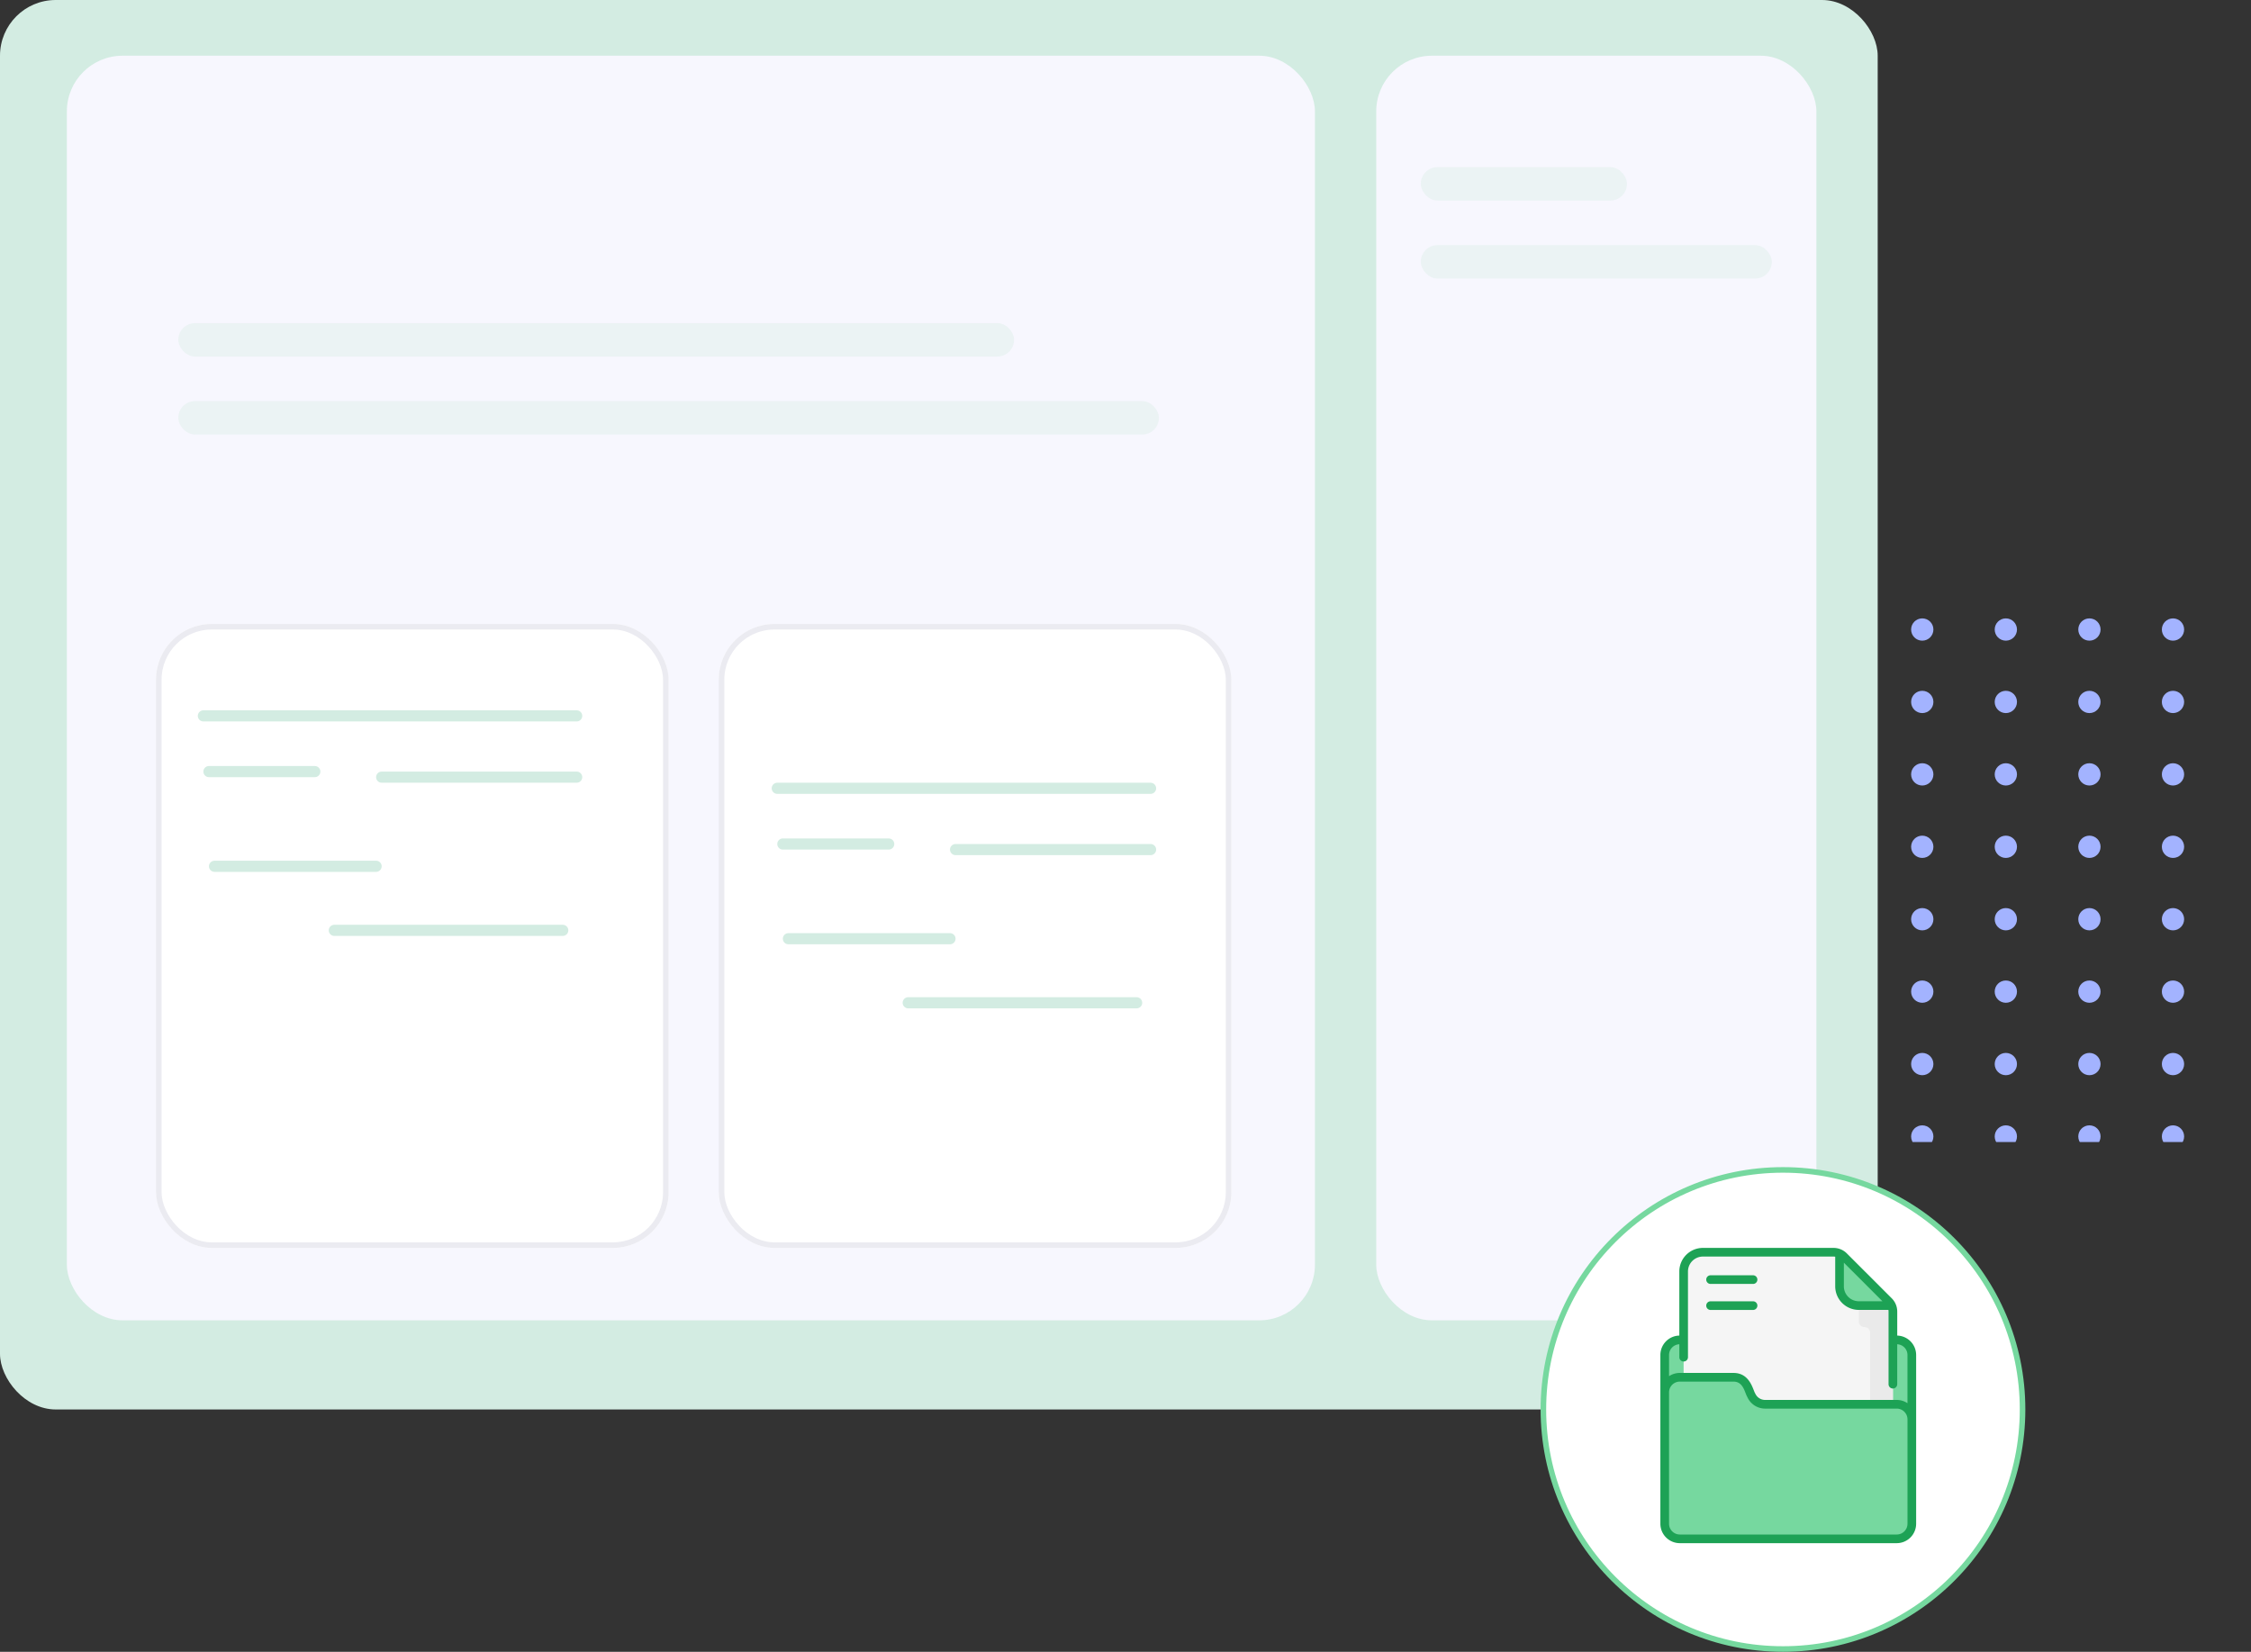 <svg xmlns="http://www.w3.org/2000/svg" xmlns:xlink="http://www.w3.org/1999/xlink" width="404" height="296.5" viewBox="0 0 404 296.5"><rect x="0" y="0" width="404" height="296.5" fill="#333333" stroke="none"/><defs><clipPath id="clip-path"><rect width="196" height="94" fill="none"></rect></clipPath></defs><g id="Group_10744" data-name="Group 10744" transform="translate(-304.337 -1125)"><g id="Repeat_Grid_13" data-name="Repeat Grid 13" transform="translate(512.337 1236)" clip-path="url(#clip-path)"><g transform="translate(-581 -2406)"><circle id="Ellipse_1665" data-name="Ellipse 1665" cx="2" cy="2" r="2" transform="translate(581 2406)" fill="#a3b3ff"></circle></g><g transform="translate(-566 -2406)"><circle id="Ellipse_1665-2" data-name="Ellipse 1665" cx="2" cy="2" r="2" transform="translate(581 2406)" fill="#a3b3ff"></circle></g><g transform="translate(-551 -2406)"><circle id="Ellipse_1665-3" data-name="Ellipse 1665" cx="2" cy="2" r="2" transform="translate(581 2406)" fill="#a3b3ff"></circle></g><g transform="translate(-536 -2406)"><circle id="Ellipse_1665-4" data-name="Ellipse 1665" cx="2" cy="2" r="2" transform="translate(581 2406)" fill="#a3b3ff"></circle></g><g transform="translate(-521 -2406)"><circle id="Ellipse_1665-5" data-name="Ellipse 1665" cx="2" cy="2" r="2" transform="translate(581 2406)" fill="#a3b3ff"></circle></g><g transform="translate(-506 -2406)"><circle id="Ellipse_1665-6" data-name="Ellipse 1665" cx="2" cy="2" r="2" transform="translate(581 2406)" fill="#a3b3ff"></circle></g><g transform="translate(-491 -2406)"><circle id="Ellipse_1665-7" data-name="Ellipse 1665" cx="2" cy="2" r="2" transform="translate(581 2406)" fill="#a3b3ff"></circle></g><g transform="translate(-476 -2406)"><circle id="Ellipse_1665-8" data-name="Ellipse 1665" cx="2" cy="2" r="2" transform="translate(581 2406)" fill="#a3b3ff"></circle></g><g transform="translate(-461 -2406)"><circle id="Ellipse_1665-9" data-name="Ellipse 1665" cx="2" cy="2" r="2" transform="translate(581 2406)" fill="#a3b3ff"></circle></g><g transform="translate(-446 -2406)"><circle id="Ellipse_1665-10" data-name="Ellipse 1665" cx="2" cy="2" r="2" transform="translate(581 2406)" fill="#a3b3ff"></circle></g><g transform="translate(-431 -2406)"><circle id="Ellipse_1665-11" data-name="Ellipse 1665" cx="2" cy="2" r="2" transform="translate(581 2406)" fill="#a3b3ff"></circle></g><g transform="translate(-416 -2406)"><circle id="Ellipse_1665-12" data-name="Ellipse 1665" cx="2" cy="2" r="2" transform="translate(581 2406)" fill="#a3b3ff"></circle></g><g transform="translate(-401 -2406)"><circle id="Ellipse_1665-13" data-name="Ellipse 1665" cx="2" cy="2" r="2" transform="translate(581 2406)" fill="#a3b3ff"></circle></g><g transform="translate(-581 -2393)"><circle id="Ellipse_1665-14" data-name="Ellipse 1665" cx="2" cy="2" r="2" transform="translate(581 2406)" fill="#a3b3ff"></circle></g><g transform="translate(-566 -2393)"><circle id="Ellipse_1665-15" data-name="Ellipse 1665" cx="2" cy="2" r="2" transform="translate(581 2406)" fill="#a3b3ff"></circle></g><g transform="translate(-551 -2393)"><circle id="Ellipse_1665-16" data-name="Ellipse 1665" cx="2" cy="2" r="2" transform="translate(581 2406)" fill="#a3b3ff"></circle></g><g transform="translate(-536 -2393)"><circle id="Ellipse_1665-17" data-name="Ellipse 1665" cx="2" cy="2" r="2" transform="translate(581 2406)" fill="#a3b3ff"></circle></g><g transform="translate(-521 -2393)"><circle id="Ellipse_1665-18" data-name="Ellipse 1665" cx="2" cy="2" r="2" transform="translate(581 2406)" fill="#a3b3ff"></circle></g><g transform="translate(-506 -2393)"><circle id="Ellipse_1665-19" data-name="Ellipse 1665" cx="2" cy="2" r="2" transform="translate(581 2406)" fill="#a3b3ff"></circle></g><g transform="translate(-491 -2393)"><circle id="Ellipse_1665-20" data-name="Ellipse 1665" cx="2" cy="2" r="2" transform="translate(581 2406)" fill="#a3b3ff"></circle></g><g transform="translate(-476 -2393)"><circle id="Ellipse_1665-21" data-name="Ellipse 1665" cx="2" cy="2" r="2" transform="translate(581 2406)" fill="#a3b3ff"></circle></g><g transform="translate(-461 -2393)"><circle id="Ellipse_1665-22" data-name="Ellipse 1665" cx="2" cy="2" r="2" transform="translate(581 2406)" fill="#a3b3ff"></circle></g><g transform="translate(-446 -2393)"><circle id="Ellipse_1665-23" data-name="Ellipse 1665" cx="2" cy="2" r="2" transform="translate(581 2406)" fill="#a3b3ff"></circle></g><g transform="translate(-431 -2393)"><circle id="Ellipse_1665-24" data-name="Ellipse 1665" cx="2" cy="2" r="2" transform="translate(581 2406)" fill="#a3b3ff"></circle></g><g transform="translate(-416 -2393)"><circle id="Ellipse_1665-25" data-name="Ellipse 1665" cx="2" cy="2" r="2" transform="translate(581 2406)" fill="#a3b3ff"></circle></g><g transform="translate(-401 -2393)"><circle id="Ellipse_1665-26" data-name="Ellipse 1665" cx="2" cy="2" r="2" transform="translate(581 2406)" fill="#a3b3ff"></circle></g><g transform="translate(-581 -2380)"><circle id="Ellipse_1665-27" data-name="Ellipse 1665" cx="2" cy="2" r="2" transform="translate(581 2406)" fill="#a3b3ff"></circle></g><g transform="translate(-566 -2380)"><circle id="Ellipse_1665-28" data-name="Ellipse 1665" cx="2" cy="2" r="2" transform="translate(581 2406)" fill="#a3b3ff"></circle></g><g transform="translate(-551 -2380)"><circle id="Ellipse_1665-29" data-name="Ellipse 1665" cx="2" cy="2" r="2" transform="translate(581 2406)" fill="#a3b3ff"></circle></g><g transform="translate(-536 -2380)"><circle id="Ellipse_1665-30" data-name="Ellipse 1665" cx="2" cy="2" r="2" transform="translate(581 2406)" fill="#a3b3ff"></circle></g><g transform="translate(-521 -2380)"><circle id="Ellipse_1665-31" data-name="Ellipse 1665" cx="2" cy="2" r="2" transform="translate(581 2406)" fill="#a3b3ff"></circle></g><g transform="translate(-506 -2380)"><circle id="Ellipse_1665-32" data-name="Ellipse 1665" cx="2" cy="2" r="2" transform="translate(581 2406)" fill="#a3b3ff"></circle></g><g transform="translate(-491 -2380)"><circle id="Ellipse_1665-33" data-name="Ellipse 1665" cx="2" cy="2" r="2" transform="translate(581 2406)" fill="#a3b3ff"></circle></g><g transform="translate(-476 -2380)"><circle id="Ellipse_1665-34" data-name="Ellipse 1665" cx="2" cy="2" r="2" transform="translate(581 2406)" fill="#a3b3ff"></circle></g><g transform="translate(-461 -2380)"><circle id="Ellipse_1665-35" data-name="Ellipse 1665" cx="2" cy="2" r="2" transform="translate(581 2406)" fill="#a3b3ff"></circle></g><g transform="translate(-446 -2380)"><circle id="Ellipse_1665-36" data-name="Ellipse 1665" cx="2" cy="2" r="2" transform="translate(581 2406)" fill="#a3b3ff"></circle></g><g transform="translate(-431 -2380)"><circle id="Ellipse_1665-37" data-name="Ellipse 1665" cx="2" cy="2" r="2" transform="translate(581 2406)" fill="#a3b3ff"></circle></g><g transform="translate(-416 -2380)"><circle id="Ellipse_1665-38" data-name="Ellipse 1665" cx="2" cy="2" r="2" transform="translate(581 2406)" fill="#a3b3ff"></circle></g><g transform="translate(-401 -2380)"><circle id="Ellipse_1665-39" data-name="Ellipse 1665" cx="2" cy="2" r="2" transform="translate(581 2406)" fill="#a3b3ff"></circle></g><g transform="translate(-581 -2367)"><circle id="Ellipse_1665-40" data-name="Ellipse 1665" cx="2" cy="2" r="2" transform="translate(581 2406)" fill="#a3b3ff"></circle></g><g transform="translate(-566 -2367)"><circle id="Ellipse_1665-41" data-name="Ellipse 1665" cx="2" cy="2" r="2" transform="translate(581 2406)" fill="#a3b3ff"></circle></g><g transform="translate(-551 -2367)"><circle id="Ellipse_1665-42" data-name="Ellipse 1665" cx="2" cy="2" r="2" transform="translate(581 2406)" fill="#a3b3ff"></circle></g><g transform="translate(-536 -2367)"><circle id="Ellipse_1665-43" data-name="Ellipse 1665" cx="2" cy="2" r="2" transform="translate(581 2406)" fill="#a3b3ff"></circle></g><g transform="translate(-521 -2367)"><circle id="Ellipse_1665-44" data-name="Ellipse 1665" cx="2" cy="2" r="2" transform="translate(581 2406)" fill="#a3b3ff"></circle></g><g transform="translate(-506 -2367)"><circle id="Ellipse_1665-45" data-name="Ellipse 1665" cx="2" cy="2" r="2" transform="translate(581 2406)" fill="#a3b3ff"></circle></g><g transform="translate(-491 -2367)"><circle id="Ellipse_1665-46" data-name="Ellipse 1665" cx="2" cy="2" r="2" transform="translate(581 2406)" fill="#a3b3ff"></circle></g><g transform="translate(-476 -2367)"><circle id="Ellipse_1665-47" data-name="Ellipse 1665" cx="2" cy="2" r="2" transform="translate(581 2406)" fill="#a3b3ff"></circle></g><g transform="translate(-461 -2367)"><circle id="Ellipse_1665-48" data-name="Ellipse 1665" cx="2" cy="2" r="2" transform="translate(581 2406)" fill="#a3b3ff"></circle></g><g transform="translate(-446 -2367)"><circle id="Ellipse_1665-49" data-name="Ellipse 1665" cx="2" cy="2" r="2" transform="translate(581 2406)" fill="#a3b3ff"></circle></g><g transform="translate(-431 -2367)"><circle id="Ellipse_1665-50" data-name="Ellipse 1665" cx="2" cy="2" r="2" transform="translate(581 2406)" fill="#a3b3ff"></circle></g><g transform="translate(-416 -2367)"><circle id="Ellipse_1665-51" data-name="Ellipse 1665" cx="2" cy="2" r="2" transform="translate(581 2406)" fill="#a3b3ff"></circle></g><g transform="translate(-401 -2367)"><circle id="Ellipse_1665-52" data-name="Ellipse 1665" cx="2" cy="2" r="2" transform="translate(581 2406)" fill="#a3b3ff"></circle></g><g transform="translate(-581 -2354)"><circle id="Ellipse_1665-53" data-name="Ellipse 1665" cx="2" cy="2" r="2" transform="translate(581 2406)" fill="#a3b3ff"></circle></g><g transform="translate(-566 -2354)"><circle id="Ellipse_1665-54" data-name="Ellipse 1665" cx="2" cy="2" r="2" transform="translate(581 2406)" fill="#a3b3ff"></circle></g><g transform="translate(-551 -2354)"><circle id="Ellipse_1665-55" data-name="Ellipse 1665" cx="2" cy="2" r="2" transform="translate(581 2406)" fill="#a3b3ff"></circle></g><g transform="translate(-536 -2354)"><circle id="Ellipse_1665-56" data-name="Ellipse 1665" cx="2" cy="2" r="2" transform="translate(581 2406)" fill="#a3b3ff"></circle></g><g transform="translate(-521 -2354)"><circle id="Ellipse_1665-57" data-name="Ellipse 1665" cx="2" cy="2" r="2" transform="translate(581 2406)" fill="#a3b3ff"></circle></g><g transform="translate(-506 -2354)"><circle id="Ellipse_1665-58" data-name="Ellipse 1665" cx="2" cy="2" r="2" transform="translate(581 2406)" fill="#a3b3ff"></circle></g><g transform="translate(-491 -2354)"><circle id="Ellipse_1665-59" data-name="Ellipse 1665" cx="2" cy="2" r="2" transform="translate(581 2406)" fill="#a3b3ff"></circle></g><g transform="translate(-476 -2354)"><circle id="Ellipse_1665-60" data-name="Ellipse 1665" cx="2" cy="2" r="2" transform="translate(581 2406)" fill="#a3b3ff"></circle></g><g transform="translate(-461 -2354)"><circle id="Ellipse_1665-61" data-name="Ellipse 1665" cx="2" cy="2" r="2" transform="translate(581 2406)" fill="#a3b3ff"></circle></g><g transform="translate(-446 -2354)"><circle id="Ellipse_1665-62" data-name="Ellipse 1665" cx="2" cy="2" r="2" transform="translate(581 2406)" fill="#a3b3ff"></circle></g><g transform="translate(-431 -2354)"><circle id="Ellipse_1665-63" data-name="Ellipse 1665" cx="2" cy="2" r="2" transform="translate(581 2406)" fill="#a3b3ff"></circle></g><g transform="translate(-416 -2354)"><circle id="Ellipse_1665-64" data-name="Ellipse 1665" cx="2" cy="2" r="2" transform="translate(581 2406)" fill="#a3b3ff"></circle></g><g transform="translate(-401 -2354)"><circle id="Ellipse_1665-65" data-name="Ellipse 1665" cx="2" cy="2" r="2" transform="translate(581 2406)" fill="#a3b3ff"></circle></g><g transform="translate(-581 -2341)"><circle id="Ellipse_1665-66" data-name="Ellipse 1665" cx="2" cy="2" r="2" transform="translate(581 2406)" fill="#a3b3ff"></circle></g><g transform="translate(-566 -2341)"><circle id="Ellipse_1665-67" data-name="Ellipse 1665" cx="2" cy="2" r="2" transform="translate(581 2406)" fill="#a3b3ff"></circle></g><g transform="translate(-551 -2341)"><circle id="Ellipse_1665-68" data-name="Ellipse 1665" cx="2" cy="2" r="2" transform="translate(581 2406)" fill="#a3b3ff"></circle></g><g transform="translate(-536 -2341)"><circle id="Ellipse_1665-69" data-name="Ellipse 1665" cx="2" cy="2" r="2" transform="translate(581 2406)" fill="#a3b3ff"></circle></g><g transform="translate(-521 -2341)"><circle id="Ellipse_1665-70" data-name="Ellipse 1665" cx="2" cy="2" r="2" transform="translate(581 2406)" fill="#a3b3ff"></circle></g><g transform="translate(-506 -2341)"><circle id="Ellipse_1665-71" data-name="Ellipse 1665" cx="2" cy="2" r="2" transform="translate(581 2406)" fill="#a3b3ff"></circle></g><g transform="translate(-491 -2341)"><circle id="Ellipse_1665-72" data-name="Ellipse 1665" cx="2" cy="2" r="2" transform="translate(581 2406)" fill="#a3b3ff"></circle></g><g transform="translate(-476 -2341)"><circle id="Ellipse_1665-73" data-name="Ellipse 1665" cx="2" cy="2" r="2" transform="translate(581 2406)" fill="#a3b3ff"></circle></g><g transform="translate(-461 -2341)"><circle id="Ellipse_1665-74" data-name="Ellipse 1665" cx="2" cy="2" r="2" transform="translate(581 2406)" fill="#a3b3ff"></circle></g><g transform="translate(-446 -2341)"><circle id="Ellipse_1665-75" data-name="Ellipse 1665" cx="2" cy="2" r="2" transform="translate(581 2406)" fill="#a3b3ff"></circle></g><g transform="translate(-431 -2341)"><circle id="Ellipse_1665-76" data-name="Ellipse 1665" cx="2" cy="2" r="2" transform="translate(581 2406)" fill="#a3b3ff"></circle></g><g transform="translate(-416 -2341)"><circle id="Ellipse_1665-77" data-name="Ellipse 1665" cx="2" cy="2" r="2" transform="translate(581 2406)" fill="#a3b3ff"></circle></g><g transform="translate(-401 -2341)"><circle id="Ellipse_1665-78" data-name="Ellipse 1665" cx="2" cy="2" r="2" transform="translate(581 2406)" fill="#a3b3ff"></circle></g><g transform="translate(-581 -2328)"><circle id="Ellipse_1665-79" data-name="Ellipse 1665" cx="2" cy="2" r="2" transform="translate(581 2406)" fill="#a3b3ff"></circle></g><g transform="translate(-566 -2328)"><circle id="Ellipse_1665-80" data-name="Ellipse 1665" cx="2" cy="2" r="2" transform="translate(581 2406)" fill="#a3b3ff"></circle></g><g transform="translate(-551 -2328)"><circle id="Ellipse_1665-81" data-name="Ellipse 1665" cx="2" cy="2" r="2" transform="translate(581 2406)" fill="#a3b3ff"></circle></g><g transform="translate(-536 -2328)"><circle id="Ellipse_1665-82" data-name="Ellipse 1665" cx="2" cy="2" r="2" transform="translate(581 2406)" fill="#a3b3ff"></circle></g><g transform="translate(-521 -2328)"><circle id="Ellipse_1665-83" data-name="Ellipse 1665" cx="2" cy="2" r="2" transform="translate(581 2406)" fill="#a3b3ff"></circle></g><g transform="translate(-506 -2328)"><circle id="Ellipse_1665-84" data-name="Ellipse 1665" cx="2" cy="2" r="2" transform="translate(581 2406)" fill="#a3b3ff"></circle></g><g transform="translate(-491 -2328)"><circle id="Ellipse_1665-85" data-name="Ellipse 1665" cx="2" cy="2" r="2" transform="translate(581 2406)" fill="#a3b3ff"></circle></g><g transform="translate(-476 -2328)"><circle id="Ellipse_1665-86" data-name="Ellipse 1665" cx="2" cy="2" r="2" transform="translate(581 2406)" fill="#a3b3ff"></circle></g><g transform="translate(-461 -2328)"><circle id="Ellipse_1665-87" data-name="Ellipse 1665" cx="2" cy="2" r="2" transform="translate(581 2406)" fill="#a3b3ff"></circle></g><g transform="translate(-446 -2328)"><circle id="Ellipse_1665-88" data-name="Ellipse 1665" cx="2" cy="2" r="2" transform="translate(581 2406)" fill="#a3b3ff"></circle></g><g transform="translate(-431 -2328)"><circle id="Ellipse_1665-89" data-name="Ellipse 1665" cx="2" cy="2" r="2" transform="translate(581 2406)" fill="#a3b3ff"></circle></g><g transform="translate(-416 -2328)"><circle id="Ellipse_1665-90" data-name="Ellipse 1665" cx="2" cy="2" r="2" transform="translate(581 2406)" fill="#a3b3ff"></circle></g><g transform="translate(-401 -2328)"><circle id="Ellipse_1665-91" data-name="Ellipse 1665" cx="2" cy="2" r="2" transform="translate(581 2406)" fill="#a3b3ff"></circle></g><g transform="translate(-581 -2315)"><circle id="Ellipse_1665-92" data-name="Ellipse 1665" cx="2" cy="2" r="2" transform="translate(581 2406)" fill="#a3b3ff"></circle></g><g transform="translate(-566 -2315)"><circle id="Ellipse_1665-93" data-name="Ellipse 1665" cx="2" cy="2" r="2" transform="translate(581 2406)" fill="#a3b3ff"></circle></g><g transform="translate(-551 -2315)"><circle id="Ellipse_1665-94" data-name="Ellipse 1665" cx="2" cy="2" r="2" transform="translate(581 2406)" fill="#a3b3ff"></circle></g><g transform="translate(-536 -2315)"><circle id="Ellipse_1665-95" data-name="Ellipse 1665" cx="2" cy="2" r="2" transform="translate(581 2406)" fill="#a3b3ff"></circle></g><g transform="translate(-521 -2315)"><circle id="Ellipse_1665-96" data-name="Ellipse 1665" cx="2" cy="2" r="2" transform="translate(581 2406)" fill="#a3b3ff"></circle></g><g transform="translate(-506 -2315)"><circle id="Ellipse_1665-97" data-name="Ellipse 1665" cx="2" cy="2" r="2" transform="translate(581 2406)" fill="#a3b3ff"></circle></g><g transform="translate(-491 -2315)"><circle id="Ellipse_1665-98" data-name="Ellipse 1665" cx="2" cy="2" r="2" transform="translate(581 2406)" fill="#a3b3ff"></circle></g><g transform="translate(-476 -2315)"><circle id="Ellipse_1665-99" data-name="Ellipse 1665" cx="2" cy="2" r="2" transform="translate(581 2406)" fill="#a3b3ff"></circle></g><g transform="translate(-461 -2315)"><circle id="Ellipse_1665-100" data-name="Ellipse 1665" cx="2" cy="2" r="2" transform="translate(581 2406)" fill="#a3b3ff"></circle></g><g transform="translate(-446 -2315)"><circle id="Ellipse_1665-101" data-name="Ellipse 1665" cx="2" cy="2" r="2" transform="translate(581 2406)" fill="#a3b3ff"></circle></g><g transform="translate(-431 -2315)"><circle id="Ellipse_1665-102" data-name="Ellipse 1665" cx="2" cy="2" r="2" transform="translate(581 2406)" fill="#a3b3ff"></circle></g><g transform="translate(-416 -2315)"><circle id="Ellipse_1665-103" data-name="Ellipse 1665" cx="2" cy="2" r="2" transform="translate(581 2406)" fill="#a3b3ff"></circle></g><g transform="translate(-401 -2315)"><circle id="Ellipse_1665-104" data-name="Ellipse 1665" cx="2" cy="2" r="2" transform="translate(581 2406)" fill="#a3b3ff"></circle></g></g><g id="Group_10743" data-name="Group 10743"><g id="Group_10619" data-name="Group 10619" transform="translate(284.87 -1750.654)"><rect id="Rectangle_4100" data-name="Rectangle 4100" width="337" height="253" rx="10" transform="translate(19.467 2875.654)" fill="#d3ece2"></rect><rect id="Rectangle_4104" data-name="Rectangle 4104" width="224" height="227" rx="10" transform="translate(31.467 2885.654)" fill="#f7f7fe"></rect><rect id="Rectangle_5583" data-name="Rectangle 5583" width="79" height="227" rx="10" transform="translate(266.467 2885.654)" fill="#f7f7fe"></rect></g><rect id="Rectangle_5603" data-name="Rectangle 5603" width="176" height="6" rx="3" transform="translate(336.337 1197)" fill="#d3ece2" opacity="0.35"></rect><rect id="Rectangle_5607" data-name="Rectangle 5607" width="63" height="6" rx="3" transform="translate(559.337 1169)" fill="#d3ece2" opacity="0.35"></rect><rect id="Rectangle_5606" data-name="Rectangle 5606" width="150" height="6" rx="3" transform="translate(336.337 1183)" fill="#d3ece2" opacity="0.35"></rect><rect id="Rectangle_5608" data-name="Rectangle 5608" width="37" height="6" rx="3" transform="translate(559.337 1155)" fill="#d3ece2" opacity="0.35"></rect><g id="Rectangle_5604" data-name="Rectangle 5604" transform="translate(332.337 1237)" fill="#fff" stroke="#ebebf1" stroke-width="1"><rect width="92" height="112" rx="10" stroke="none"></rect><rect x="0.5" y="0.5" width="91" height="111" rx="9.5" fill="none"></rect></g><g id="Rectangle_5605" data-name="Rectangle 5605" transform="translate(433.337 1237)" fill="#fff" stroke="#ebebf1" stroke-width="1"><rect width="92" height="112" rx="10" stroke="none"></rect><rect x="0.5" y="0.5" width="91" height="111" rx="9.5" fill="none"></rect></g><line id="Line_268" data-name="Line 268" x2="67" transform="translate(340.837 1253.5)" fill="none" stroke="#d3ece2" stroke-linecap="round" stroke-width="2"></line><line id="Line_273" data-name="Line 273" x2="67" transform="translate(443.837 1266.5)" fill="none" stroke="#d3ece2" stroke-linecap="round" stroke-width="2"></line><line id="Line_269" data-name="Line 269" x2="19" transform="translate(341.837 1263.5)" fill="none" stroke="#d3ece2" stroke-linecap="round" stroke-width="2"></line><line id="Line_275" data-name="Line 275" x2="19" transform="translate(444.837 1276.5)" fill="none" stroke="#d3ece2" stroke-linecap="round" stroke-width="2"></line><line id="Line_270" data-name="Line 270" x2="35" transform="translate(372.837 1264.5)" fill="none" stroke="#d3ece2" stroke-linecap="round" stroke-width="2"></line><line id="Line_274" data-name="Line 274" x2="35" transform="translate(475.837 1277.5)" fill="none" stroke="#d3ece2" stroke-linecap="round" stroke-width="2"></line><line id="Line_271" data-name="Line 271" x2="29" transform="translate(342.837 1280.5)" fill="none" stroke="#d3ece2" stroke-linecap="round" stroke-width="2"></line><line id="Line_276" data-name="Line 276" x2="29" transform="translate(445.837 1293.5)" fill="none" stroke="#d3ece2" stroke-linecap="round" stroke-width="2"></line><line id="Line_272" data-name="Line 272" x1="41" transform="translate(364.337 1292)" fill="none" stroke="#d3ece2" stroke-linecap="round" stroke-width="2"></line><line id="Line_277" data-name="Line 277" x1="41" transform="translate(467.337 1305)" fill="none" stroke="#d3ece2" stroke-linecap="round" stroke-width="2"></line><circle id="Ellipse_1707" data-name="Ellipse 1707" cx="43" cy="43" r="43" transform="translate(581.337 1335)" fill="#fff" stroke="#76d89f" stroke-width="1"></circle><g id="file_1_" data-name="file (1)" transform="translate(568.045 1349)"><g id="Group_10635" data-name="Group 10635" transform="translate(35.069 0.777)"><path id="Path_38844" data-name="Path 38844" d="M83.432,159.517H44.5a2.71,2.71,0,0,0-2.71,2.71v17.721H86.141V162.227A2.71,2.71,0,0,0,83.432,159.517Z" transform="translate(-41.794 -143.781)" fill="#76d89f"></path><g id="Group_10622" data-name="Group 10622" transform="translate(3.396)"><g id="Group_10621" data-name="Group 10621"><path id="Path_38845" data-name="Path 38845" d="M78.06,7.5A3.457,3.457,0,0,0,74.6,10.959V55.492a3.457,3.457,0,0,0,3.457,3.457H108.7a3.457,3.457,0,0,0,3.457-3.457V18.163a2.619,2.619,0,0,0-.767-1.852l-8.042-8.042A2.619,2.619,0,0,0,101.5,7.5H78.06Z" transform="translate(-74.603 -7.502)" fill="#f5f5f5"></path><g id="Group_10620" data-name="Group 10620" transform="translate(30.011 3.478)"><path id="Path_38846" data-name="Path 38846" d="M371.3,46.433l-5.33-5.33-.019,8.941a1.015,1.015,0,0,0,1.015,1.017,1.015,1.015,0,0,1,1.015,1.015V85.614a3.457,3.457,0,0,1-3.457,3.457h4.087a3.457,3.457,0,0,0,3.457-3.457V48.285A2.619,2.619,0,0,0,371.3,46.433Z" transform="translate(-364.519 -41.103)" fill="#eaeaea"></path></g><path id="Path_38847" data-name="Path 38847" d="M353.7,18.355l-8.042-8.042a2.617,2.617,0,0,0-.767-.531v5.883a3.457,3.457,0,0,0,3.457,3.457h5.883A2.619,2.619,0,0,0,353.7,18.355Z" transform="translate(-316.914 -9.546)" fill="#76d89f"></path></g></g><g id="Group_10634" data-name="Group 10634" transform="translate(0 4.138)"><g id="Group_10624" data-name="Group 10624" transform="translate(0 18.304)"><g id="Group_10623" data-name="Group 10623"><path id="Path_38848" data-name="Path 38848" d="M57.331,227.531l-.715-1.617a2.71,2.71,0,0,0-2.479-1.615H44.5a2.71,2.71,0,0,0-2.71,2.71v23.586a2.71,2.71,0,0,0,2.71,2.71H83.432a2.71,2.71,0,0,0,2.71-2.71V231.855a2.71,2.71,0,0,0-2.71-2.71H59.81a2.71,2.71,0,0,1-2.478-1.615Z" transform="translate(-41.794 -224.299)" fill="#76d89f"></path></g></g><g id="Group_10626" data-name="Group 10626" transform="translate(8.221 18.304)"><g id="Group_10625" data-name="Group 10625"><path id="Path_38849" data-name="Path 38849" d="M123.693,225.914l.715,1.617a2.71,2.71,0,0,0,2.479,1.615h4.123a2.71,2.71,0,0,1-2.478-1.615l-.715-1.617a2.71,2.71,0,0,0-2.479-1.615h-4.123A2.71,2.71,0,0,1,123.693,225.914Z" transform="translate(-121.215 -224.299)" fill="#76d89f"></path><path id="Path_38850" data-name="Path 38850" d="M408.322,271.118H404.2a2.71,2.71,0,0,1,2.709,2.71v18.739a2.71,2.71,0,0,1-2.71,2.71h4.123a2.71,2.71,0,0,0,2.71-2.71V273.828A2.71,2.71,0,0,0,408.322,271.118Z" transform="translate(-374.906 -266.272)" fill="#76d89f"></path></g></g><g id="Group_10633" data-name="Group 10633" transform="translate(7.424)"><g id="Group_10632" data-name="Group 10632"><g id="Group_10631" data-name="Group 10631"><g id="Group_10630" data-name="Group 10630"><g id="Group_10629" data-name="Group 10629"><g id="Group_10627" data-name="Group 10627"><path id="Path_38851" data-name="Path 38851" d="M121.972,49.029h-7.679a.777.777,0,0,1,0-1.553h7.679a.777.777,0,0,1,0,1.553Z" transform="translate(-113.516 -47.476)" fill="#1da255"></path></g><g id="Group_10628" data-name="Group 10628" transform="translate(0 4.67)"><path id="Path_38852" data-name="Path 38852" d="M121.972,94.142h-7.679a.777.777,0,0,1,0-1.553h7.679a.777.777,0,0,1,0,1.553Z" transform="translate(-113.516 -92.589)" fill="#1da255"></path></g></g></g></g></g></g></g></g><path id="Path_38853" data-name="Path 38853" d="M76.8,15.738v-4.3a3.374,3.374,0,0,0-.995-2.4L67.761.995A3.373,3.373,0,0,0,65.36,0H41.923a4.238,4.238,0,0,0-4.234,4.234v11.5a3.49,3.49,0,0,0-3.4,3.484V49.514A3.49,3.49,0,0,0,37.779,53H76.707a3.49,3.49,0,0,0,3.486-3.486V19.222a3.49,3.49,0,0,0-3.4-3.484ZM74.146,9.576H69.9A2.684,2.684,0,0,1,67.221,6.9V2.651ZM37.689,17.294v2.294a.777.777,0,1,0,1.553,0V4.234a2.684,2.684,0,0,1,2.681-2.681H65.36a1.857,1.857,0,0,1,.308.027V6.9A4.239,4.239,0,0,0,69.9,11.129h5.315a1.86,1.86,0,0,1,.027.308v13a.777.777,0,1,0,1.553,0V17.294a1.934,1.934,0,0,1,1.843,1.929v8.653a3.465,3.465,0,0,0-1.933-.587H53.085a1.934,1.934,0,0,1-1.768-1.152c-.411-.6-.9-3.695-3.9-3.695H37.779a3.466,3.466,0,0,0-1.933.587V19.222a1.934,1.934,0,0,1,1.843-1.929ZM78.64,49.514a1.935,1.935,0,0,1-1.933,1.933H37.779a1.935,1.935,0,0,1-1.933-1.933V25.928A1.935,1.935,0,0,1,37.779,24h9.634c1.8,0,2,1.986,2.483,2.769a3.488,3.488,0,0,0,3.189,2.077H76.707a1.935,1.935,0,0,1,1.933,1.933V49.514Z" fill="#1da255"></path></g></g></g></svg>